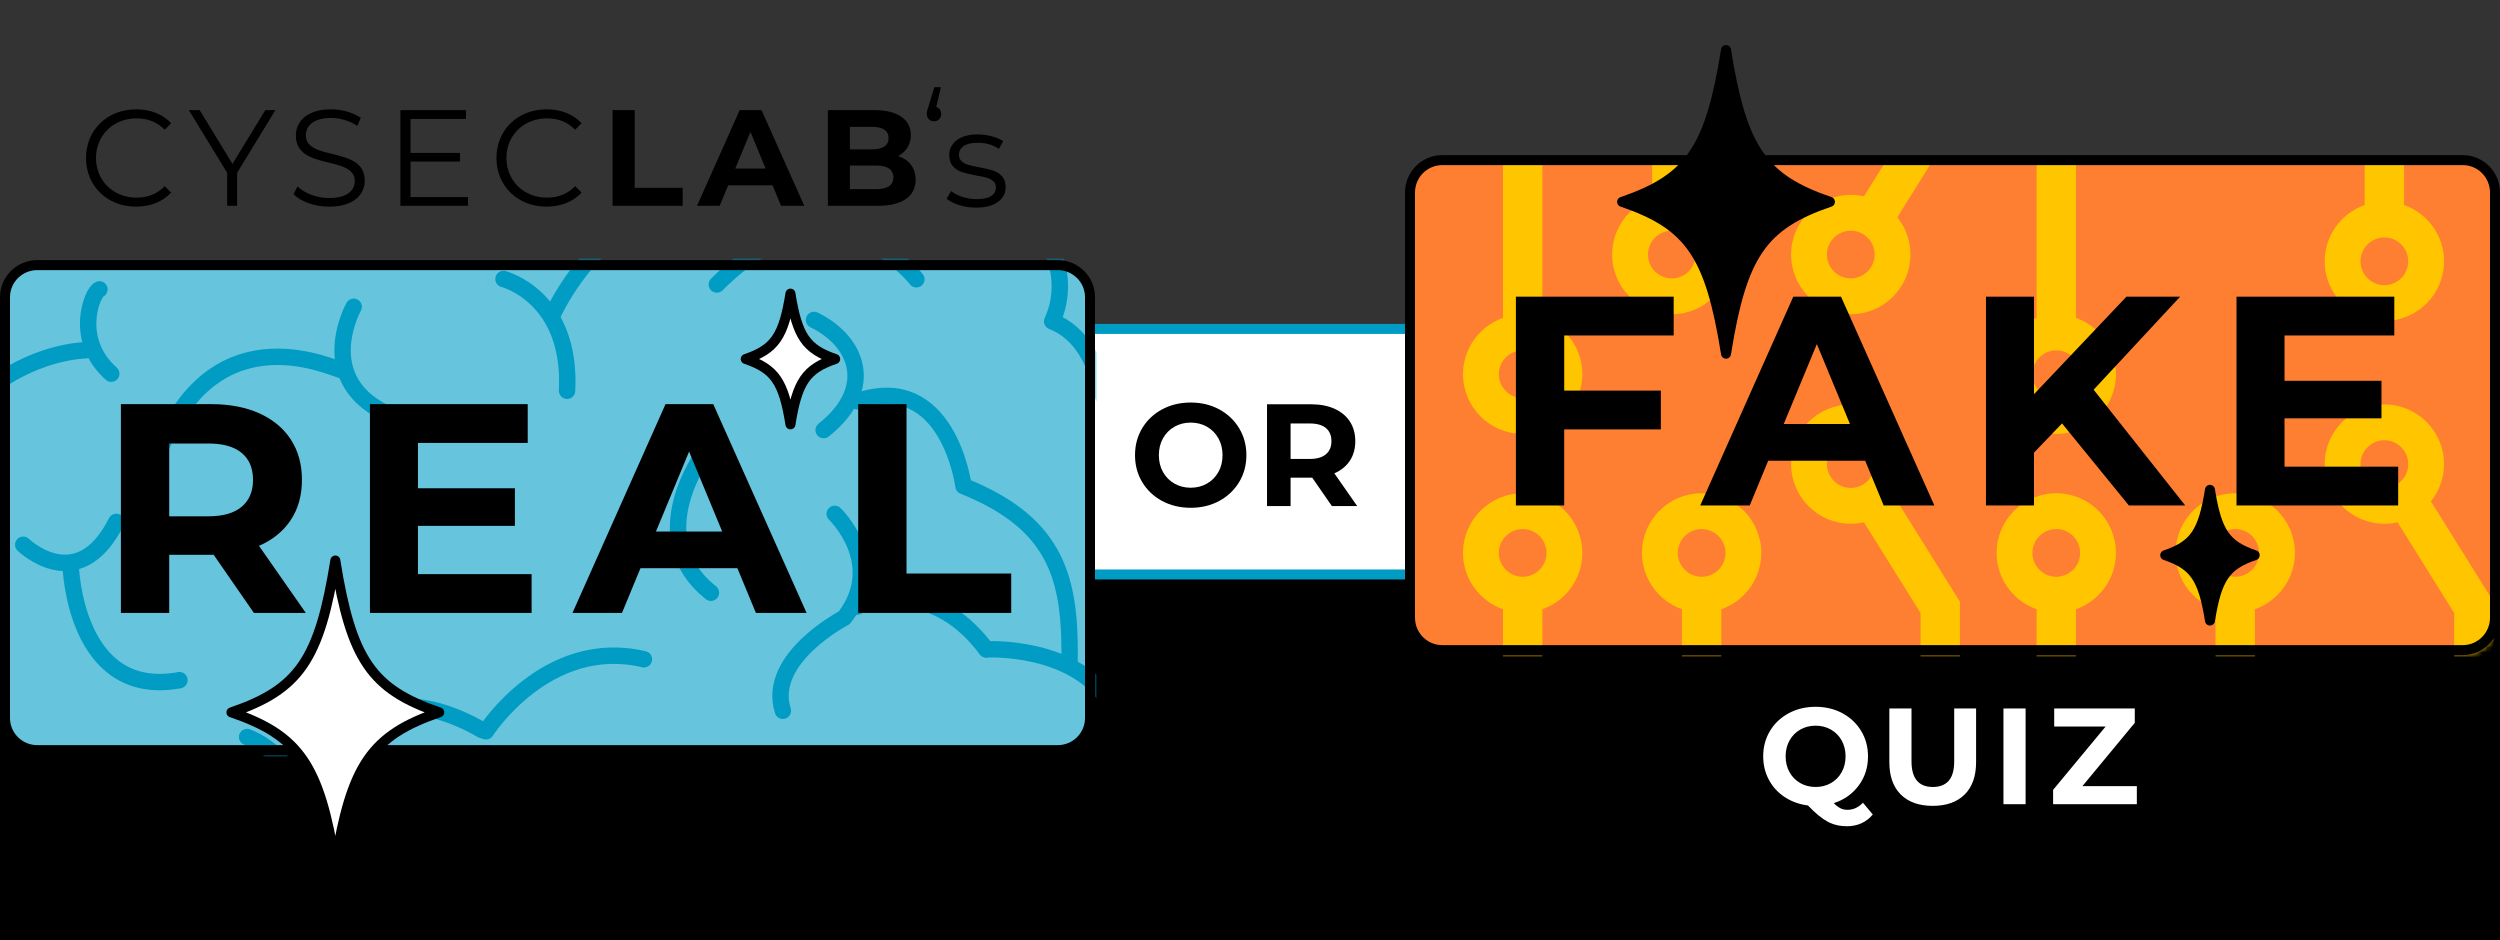 <svg width="500" height="188" viewBox="0 0 500 188" fill="none" xmlns="http://www.w3.org/2000/svg">
<rect x="0" y="0" width="500" height="188" fill="#333333" stroke="none"/>
<g clip-path="url(#clip0_810_1767)">
<path d="M0 80.024C0 74.502 4.477 70.024 10 70.024H490C495.523 70.024 500 74.502 500 80.024V188.024H0V80.024Z" fill="black"/>
<path d="M320.782 65.787H186.661C184.33 65.787 182.441 67.677 182.441 70.007V110.67C182.441 113.001 184.33 114.89 186.661 114.89H320.782C323.113 114.89 325.003 113.001 325.003 110.67V70.007C325.003 67.677 323.113 65.787 320.782 65.787Z" fill="white" stroke="#009CC4" stroke-width="2" stroke-miterlimit="10"/>
<path d="M232.426 100.192C230.73 99.281 229.402 98.026 228.442 96.426C227.483 94.827 227.003 93.029 227.003 91.032C227.003 89.036 227.483 87.237 228.442 85.638C229.402 84.039 230.73 82.784 232.426 81.873C234.122 80.961 236.026 80.506 238.14 80.506C240.253 80.506 242.153 80.961 243.84 81.873C245.526 82.784 246.854 84.039 247.823 85.638C248.792 87.237 249.277 89.036 249.277 91.032C249.277 93.029 248.792 94.827 247.823 96.426C246.854 98.026 245.526 99.281 243.84 100.192C242.153 101.104 240.253 101.558 238.14 101.558C236.026 101.558 234.122 101.104 232.426 100.192ZM241.396 96.717C242.366 96.164 243.126 95.394 243.68 94.405C244.232 93.417 244.508 92.292 244.508 91.032C244.508 89.772 244.232 88.648 243.68 87.659C243.126 86.671 242.366 85.9 241.396 85.348C240.427 84.795 239.341 84.519 238.14 84.519C236.937 84.519 235.852 84.795 234.883 85.348C233.914 85.9 233.153 86.671 232.6 87.659C232.048 88.648 231.772 89.772 231.772 91.032C231.772 92.292 232.048 93.417 232.6 94.405C233.153 95.394 233.914 96.164 234.883 96.717C235.852 97.27 236.937 97.546 238.14 97.546C239.341 97.546 240.427 97.27 241.396 96.717ZM266.374 101.209L262.449 95.539H258.116V101.209H253.406V80.855H262.216C264.019 80.855 265.585 81.156 266.912 81.756C268.24 82.358 269.263 83.21 269.98 84.315C270.697 85.42 271.056 86.728 271.056 88.241C271.056 89.752 270.693 91.057 269.966 92.152C269.239 93.247 268.206 94.085 266.869 94.667L271.434 101.209H266.374ZM265.182 85.609C264.445 84.999 263.369 84.693 261.954 84.693H258.116V91.788H261.954C263.369 91.788 264.445 91.478 265.182 90.858C265.919 90.237 266.287 89.365 266.287 88.241C266.287 87.097 265.919 86.22 265.182 85.609Z" fill="black"/>
<path d="M491.622 32.024H289.378C285.303 32.024 282 35.309 282 39.36V122.689C282 126.74 285.303 130.024 289.378 130.024H491.622C495.697 130.024 499 126.74 499 122.689V39.36C499 35.309 495.697 32.024 491.622 32.024Z" fill="#FF7F32"/>
<mask id="mask0_810_1767" style="mask-type:luminance" maskUnits="userSpaceOnUse" x="281" y="32" width="219" height="100">
<path d="M492.554 32.024H288.446C284.334 32.024 281 35.342 281 39.435V123.614C281 127.707 284.334 131.024 288.446 131.024H492.554C496.666 131.024 500 127.707 500 123.614V39.435C500 35.342 496.666 32.024 492.554 32.024Z" fill="white"/>
</mask>
<g mask="url(#mask0_810_1767)">
<path d="M304.535 116.697V132.969" stroke="#FFC600" stroke-width="7.87" stroke-miterlimit="10"/>
<path d="M374.319 44.254L384.757 27.532" stroke="#FFC600" stroke-width="7.87" stroke-miterlimit="10"/>
<path d="M304.535 105.807C307.167 105.807 309.309 107.949 309.309 110.581C309.309 111.851 308.811 113.049 307.907 113.953C307.002 114.857 305.805 115.355 304.535 115.355C303.265 115.355 302.067 114.857 301.163 113.953C300.259 113.049 299.761 111.851 299.761 110.581C299.761 107.949 301.902 105.807 304.535 105.807ZM304.535 98.65C297.956 98.65 292.604 104.002 292.604 110.581C292.604 117.16 297.956 122.512 304.535 122.512C311.113 122.512 316.466 117.16 316.466 110.581C316.466 104.003 311.114 98.65 304.535 98.65Z" fill="#FFC600"/>
<path d="M304.535 68.728V27.222" stroke="#FFC600" stroke-width="7.87" stroke-miterlimit="10"/>
<path d="M304.535 70.071C307.167 70.071 309.309 72.213 309.309 74.845C309.309 76.115 308.811 77.313 307.907 78.217C307.002 79.121 305.805 79.619 304.535 79.619C303.265 79.619 302.067 79.121 301.163 78.217C300.259 77.312 299.761 76.115 299.761 74.845C299.761 73.575 300.259 72.377 301.163 71.473C302.067 70.569 303.265 70.071 304.535 70.071ZM304.535 62.914C297.956 62.914 292.604 68.266 292.604 74.845C292.604 81.424 297.956 86.776 304.535 86.776C311.113 86.776 316.466 81.424 316.466 74.845C316.466 68.266 311.114 62.914 304.535 62.914Z" fill="#FFC600"/>
<path d="M334.362 44.793V28.31" stroke="#FFC600" stroke-width="7.87" stroke-miterlimit="10"/>
<path d="M334.362 46.136C336.994 46.136 339.136 48.278 339.136 50.91C339.136 53.543 336.994 55.684 334.362 55.684C331.729 55.684 329.588 53.543 329.588 50.91C329.588 48.278 331.729 46.136 334.362 46.136ZM334.362 38.98C327.783 38.979 322.431 44.331 322.431 50.91C322.431 57.489 327.783 62.841 334.362 62.841C340.94 62.841 346.293 57.489 346.293 50.91C346.293 44.332 340.941 38.98 334.362 38.98Z" fill="#FFC600"/>
<path d="M340.327 116.697V132.969" stroke="#FFC600" stroke-width="7.87" stroke-miterlimit="10"/>
<path d="M340.327 105.807C342.96 105.807 345.101 107.949 345.101 110.581C345.101 113.214 342.96 115.355 340.327 115.355C337.695 115.355 335.553 113.214 335.553 110.581C335.553 109.311 336.051 108.113 336.955 107.209C337.86 106.305 339.057 105.807 340.327 105.807ZM340.327 98.65C333.749 98.65 328.397 104.002 328.396 110.581C328.396 117.16 333.748 122.512 340.327 122.512C346.906 122.512 352.258 117.16 352.258 110.581C352.258 104.003 346.906 98.65 340.327 98.65Z" fill="#FFC600"/>
<path d="M370.154 46.136C372.787 46.136 374.928 48.278 374.928 50.91C374.928 52.181 374.43 53.378 373.526 54.282C372.622 55.187 371.424 55.684 370.154 55.684C367.522 55.684 365.38 53.543 365.38 50.91C365.38 49.64 365.878 48.443 366.782 47.538C367.687 46.634 368.884 46.136 370.154 46.136ZM370.155 38.98C363.576 38.979 358.224 44.331 358.223 50.91C358.223 57.489 363.575 62.841 370.154 62.841C376.733 62.841 382.085 57.489 382.085 50.91C382.085 44.332 376.733 38.98 370.155 38.98Z" fill="#FFC600"/>
<path d="M374.319 99.474L388.051 121.472L388.05 133.746" stroke="#FFC600" stroke-width="7.87" stroke-miterlimit="10"/>
<path d="M370.155 88.044C372.787 88.045 374.928 90.186 374.928 92.818C374.928 94.088 374.43 95.286 373.526 96.19C372.622 97.095 371.424 97.593 370.154 97.593C367.522 97.593 365.38 95.451 365.38 92.819C365.38 90.186 367.522 88.044 370.155 88.044ZM370.154 80.888C363.575 80.888 358.223 86.24 358.223 92.819C358.224 99.397 363.576 104.749 370.155 104.749C376.733 104.749 382.085 99.397 382.085 92.818C382.085 86.24 376.733 80.888 370.154 80.888Z" fill="#FFC600"/>
<path d="M411.255 116.697V133.28" stroke="#FFC600" stroke-width="7.87" stroke-miterlimit="10"/>
<path d="M411.255 105.807C413.887 105.807 416.029 107.949 416.029 110.581C416.029 113.214 413.887 115.355 411.255 115.355C409.985 115.355 408.787 114.857 407.883 113.953C406.979 113.049 406.481 111.851 406.481 110.581C406.481 109.311 406.979 108.113 407.883 107.209C408.787 106.305 409.985 105.807 411.255 105.807ZM411.255 98.65C404.676 98.65 399.324 104.002 399.324 110.581C399.324 117.16 404.676 122.512 411.255 122.512C417.833 122.512 423.185 117.16 423.186 110.581C423.186 104.003 417.834 98.65 411.255 98.65Z" fill="#FFC600"/>
<path d="M411.255 68.727V28.775" stroke="#FFC600" stroke-width="7.87" stroke-miterlimit="10"/>
<path d="M411.255 70.071C413.887 70.071 416.029 72.213 416.029 74.845C416.029 77.477 413.887 79.619 411.255 79.619C409.985 79.619 408.787 79.121 407.883 78.217C406.979 77.312 406.481 76.115 406.481 74.845C406.481 73.575 406.979 72.377 407.883 71.473C408.787 70.569 409.985 70.071 411.255 70.071ZM411.255 62.914C404.676 62.914 399.324 68.266 399.324 74.845C399.324 81.424 404.676 86.776 411.255 86.776C417.833 86.776 423.185 81.424 423.186 74.845C423.186 68.266 417.834 62.914 411.255 62.914Z" fill="#FFC600"/>
<path d="M476.874 46.142V28.775" stroke="#FFC600" stroke-width="7.87" stroke-miterlimit="10"/>
<path d="M476.874 47.486C479.507 47.486 481.648 49.628 481.648 52.26C481.648 54.892 479.507 57.034 476.874 57.034C474.242 57.034 472.1 54.892 472.1 52.26C472.1 50.99 472.598 49.792 473.502 48.888C474.407 47.984 475.604 47.486 476.874 47.486ZM476.874 40.329C470.296 40.329 464.944 45.681 464.944 52.26C464.943 58.839 470.295 64.191 476.874 64.191C483.453 64.191 488.805 58.839 488.805 52.26C488.805 45.681 483.453 40.329 476.874 40.329Z" fill="#FFC600"/>
<path d="M447.047 116.697V133.435" stroke="#FFC600" stroke-width="7.87" stroke-miterlimit="10"/>
<path d="M447.047 105.807C448.317 105.807 449.515 106.305 450.419 107.209C451.323 108.114 451.821 109.311 451.821 110.581C451.821 113.214 449.68 115.355 447.047 115.355C444.415 115.355 442.273 113.214 442.273 110.581C442.273 109.311 442.771 108.113 443.675 107.209C444.58 106.305 445.777 105.807 447.047 105.807ZM447.047 98.65C440.469 98.65 435.116 104.002 435.116 110.581C435.116 117.16 440.468 122.512 447.047 122.512C453.626 122.512 458.978 117.16 458.978 110.581C458.978 104.003 453.626 98.65 447.047 98.65Z" fill="#FFC600"/>
<path d="M481.039 99.474L494.771 121.472L494.77 133.435" stroke="#FFC600" stroke-width="7.87" stroke-miterlimit="10"/>
<path d="M476.875 88.044C479.507 88.045 481.648 90.186 481.648 92.818C481.648 94.088 481.15 95.286 480.246 96.19C479.342 97.095 478.144 97.593 476.874 97.593C474.242 97.593 472.1 95.451 472.1 92.819C472.1 91.548 472.598 90.351 473.502 89.447C474.407 88.543 475.604 88.044 476.875 88.044ZM476.874 80.888C470.295 80.888 464.943 86.24 464.944 92.819C464.944 99.397 470.296 104.749 476.874 104.749C483.453 104.749 488.805 99.397 488.805 92.818C488.805 86.24 483.453 80.888 476.874 80.888Z" fill="#FFC600"/>
</g>
<path d="M312.843 67.087V78.123H332.171V85.878H312.843V101.09H303.179V59.332H334.736V67.087L312.843 67.087ZM373.034 92.142H353.646L349.947 101.09H340.045L358.658 59.332H368.202L386.874 101.09H376.732L373.034 92.142ZM369.992 84.804L363.37 68.817L356.748 84.804H369.992ZM412.405 84.685L406.798 90.531V101.09H397.193V59.332H406.798V78.838L425.291 59.332H436.029L418.729 77.944L437.043 101.09H425.768L412.405 84.685ZM479.634 93.334V101.09H447.303V59.332H478.859V67.087H456.906V76.155H476.294V83.67H456.906V93.334L479.634 93.334Z" fill="black"/>
<path d="M288.443 32.024H492.557C496.11 32.024 499 34.923 499 38.51V123.539C499 127.126 496.11 130.024 492.557 130.024H288.443C284.89 130.024 282 127.126 282 123.539V38.51C282 34.923 284.89 32.024 288.443 32.024Z" stroke="black" stroke-width="2" stroke-miterlimit="10"/>
<path d="M441.994 124.111C443.355 115.591 445.109 113.027 450.94 111.039C445.109 109.05 443.355 106.486 441.994 97.966C440.634 106.486 438.878 109.05 433.048 111.039C438.878 113.027 440.634 115.591 441.994 124.111Z" fill="black" stroke="black" stroke-width="2" stroke-linecap="round" stroke-linejoin="round"/>
<path d="M345.204 70.74C348.365 50.946 352.441 44.989 365.986 40.37C352.441 35.751 348.365 29.793 345.204 10C342.044 29.793 337.966 35.751 324.422 40.37C337.966 44.99 342.044 50.946 345.204 70.74Z" fill="black" stroke="black" stroke-width="2" stroke-linecap="round" stroke-linejoin="round"/>
<path d="M8.54 53.024H210.679C214.72 53.024 218 56.257 218 60.238V142.811C218 146.792 214.72 150.024 210.679 150.024H8.321C4.28 150.024 1 146.792 1 142.811V60.453C1 56.353 4.378 53.024 8.54 53.024Z" fill="#66C4DC"/>
<mask id="mask1_810_1767" style="mask-type:luminance" maskUnits="userSpaceOnUse" x="0" y="52" width="219" height="100">
<path d="M7.609 52.024H211.612C215.689 52.024 219 55.323 219 59.387V143.662C219 147.726 215.689 151.024 211.612 151.024H7.388C3.311 151.024 0 147.726 0 143.662V59.607C0 55.422 3.41 52.024 7.609 52.024Z" fill="white"/>
</mask>
<g mask="url(#mask1_810_1767)">
<path d="M213.9 133.112C214.22 116.323 211.883 104.908 192.701 97.213C192.701 97.213 189.664 73.953 171.441 80.249" stroke="#009CC4" stroke-width="3.28" stroke-linecap="round" stroke-linejoin="round"/>
<path d="M206.797 44.024C211.233 49.402 213.791 56.922 210.434 64.267C216.261 66.553 219.161 72.354 220.588 79.168" stroke="#009CC4" stroke-width="3.28" stroke-linecap="round" stroke-linejoin="round"/>
<path d="M49.422 147.408C49.422 147.408 62.527 151.981 58.716 165.665" stroke="#009CC4" stroke-width="3.28" stroke-linecap="round" stroke-linejoin="round"/>
<path d="M171.353 121.344C171.353 121.344 185.566 114.28 197.251 129.866" stroke="#009CC4" stroke-width="3.28" stroke-linecap="round" stroke-linejoin="round"/>
<path d="M97.184 146.262C97.184 146.262 109.364 127.241 128.786 131.855" stroke="#009CC4" stroke-width="3.28" stroke-linecap="round" stroke-linejoin="round"/>
<path d="M166.945 102.772C166.945 102.772 177.308 112.67 168.838 123.567C168.838 123.567 153.218 131.665 156.575 142.158" stroke="#009CC4" stroke-width="3.28" stroke-linecap="round" stroke-linejoin="round"/>
<path d="M197.251 129.868C197.251 129.868 215.49 128.883 222.26 141.121" stroke="#009CC4" stroke-width="3.28" stroke-linecap="round" stroke-linejoin="round"/>
<path d="M59.782 155.227C59.782 155.227 70.988 131.388 96.433 146.023" stroke="#009CC4" stroke-width="3.28" stroke-linecap="round" stroke-linejoin="round"/>
<path d="M70.735 61.36C70.735 61.36 61.624 77.624 80.326 83.92" stroke="#009CC4" stroke-width="3.28" stroke-linecap="round" stroke-linejoin="round"/>
<path d="M17.025 70.069C17.025 70.069 8.229 70.141 -1.078 76.861" stroke="#009CC4" stroke-width="3.28" stroke-linecap="round" stroke-linejoin="round"/>
<path d="M68.886 74.21C67.447 74.21 43.401 61.362 31.891 90.218" stroke="#009CC4" stroke-width="3.28" stroke-linecap="round" stroke-linejoin="round"/>
<path d="M14.148 113.301C14.148 113.301 14.947 139.883 35.888 136.036" stroke="#009CC4" stroke-width="3.28" stroke-linecap="round" stroke-linejoin="round"/>
<path d="M4.648 108.949C4.648 108.949 15.587 119.598 23.259 104.383" stroke="#009CC4" stroke-width="3.28" stroke-linecap="round" stroke-linejoin="round"/>
<path d="M77.928 103.858C77.928 103.858 82.244 108.58 79.847 115.925" stroke="#009CC4" stroke-width="3.28" stroke-linecap="round" stroke-linejoin="round"/>
<path d="M19.885 57.876C18.446 58.401 14.58 67.919 22.252 74.74" stroke="#009CC4" stroke-width="3.28" stroke-linecap="round" stroke-linejoin="round"/>
<path d="M140.75 90.741C140.75 90.741 128.281 107.53 142.188 118.548" stroke="#009CC4" stroke-width="3.28" stroke-linecap="round" stroke-linejoin="round"/>
<path d="M124.731 45.807C115.33 52.07 110.538 62.935 110.538 62.935" stroke="#009CC4" stroke-width="3.28" stroke-linecap="round" stroke-linejoin="round"/>
<path d="M100.7 55.805C100.7 55.805 114.374 59.264 113.415 78.151" stroke="#009CC4" stroke-width="3.28" stroke-linecap="round" stroke-linejoin="round"/>
<path d="M162.809 63.985C171.441 68.183 175.277 77.626 164.727 86.021" stroke="#009CC4" stroke-width="3.28" stroke-linecap="round" stroke-linejoin="round"/>
<path d="M183.27 55.852C183.27 55.852 166.381 33.817 143.362 56.901" stroke="#009CC4" stroke-width="3.28" stroke-linecap="round" stroke-linejoin="round"/>
</g>
<path d="M7.444 53.024H211.556C215.119 53.024 218 55.899 218 59.435V143.614C218 147.15 215.119 150.024 211.556 150.024H7.444C3.881 150.024 1 147.15 1 143.614V59.435C1 55.899 3.881 53.024 7.444 53.024Z" stroke="black" stroke-width="2" stroke-linecap="round" stroke-linejoin="round"/>
<path d="M50.783 122.588L42.73 110.955H33.842V122.588H24.178V80.83H42.253C45.952 80.83 49.163 81.447 51.888 82.679C54.61 83.913 56.709 85.662 58.18 87.928C59.651 90.196 60.388 92.88 60.388 95.982C60.388 99.084 59.642 101.759 58.15 104.006C56.659 106.253 54.541 107.973 51.797 109.166L61.163 122.588H50.783ZM48.337 90.584C46.825 89.331 44.618 88.705 41.716 88.705H33.842V103.26H41.716C44.618 103.26 46.825 102.624 48.337 101.351C49.849 100.079 50.604 98.289 50.604 95.982C50.604 93.636 49.849 91.836 48.337 90.584ZM106.321 114.832V122.588H73.988V80.83H105.544V88.585H83.591V97.653H102.98V105.168H83.591V114.832L106.321 114.832ZM147.481 113.64H128.094L124.395 122.588H114.493L133.105 80.83H142.65L161.321 122.588H151.18L147.481 113.64ZM144.439 106.302L137.817 90.315L131.195 106.302H144.439ZM171.641 80.83H181.305V114.713H202.242V122.588H171.641V80.83Z" fill="black"/>
<path d="M67.066 172.84C70.227 153.047 74.303 147.089 87.848 142.471C74.303 137.852 70.227 131.894 67.066 112.101C63.906 131.894 59.828 137.852 46.284 142.471C59.828 147.09 63.906 153.047 67.066 172.84Z" fill="white" stroke="black" stroke-width="2" stroke-linecap="round" stroke-linejoin="round"/>
<path d="M158.09 84.872C159.45 76.352 161.205 73.788 167.035 71.8C161.205 69.811 159.45 67.247 158.09 58.727C156.729 67.247 154.974 69.811 149.144 71.8C154.974 73.788 156.729 76.352 158.09 84.872Z" fill="white" stroke="black" stroke-width="2" stroke-linecap="round" stroke-linejoin="round"/>
<path d="M17.2 31.599C17.2 25.995 21.464 21.868 27.232 21.868C30.02 21.868 32.535 22.797 34.23 24.656L32.944 25.941C31.387 24.355 29.473 23.672 27.287 23.672C22.667 23.672 19.195 27.061 19.195 31.599C19.195 36.137 22.667 39.526 27.287 39.526C29.473 39.526 31.387 38.843 32.944 37.23L34.23 38.515C32.535 40.373 30.02 41.33 27.204 41.33C21.464 41.33 17.2 37.203 17.2 31.599ZM47.425 34.551V41.166H45.429V34.551L37.776 22.032H39.935L46.495 32.775L53.056 22.032H55.078L47.425 34.551ZM58.709 38.843L59.501 37.284C60.868 38.624 63.3 39.608 65.815 39.608C69.396 39.608 70.954 38.105 70.954 36.219C70.954 30.971 59.173 34.196 59.173 27.116C59.173 24.3 61.359 21.868 66.225 21.868C68.385 21.868 70.626 22.496 72.157 23.563L71.474 25.175C69.834 24.11 67.92 23.59 66.225 23.59C62.727 23.59 61.169 25.148 61.169 27.061C61.169 32.31 72.95 29.139 72.95 36.109C72.95 38.925 70.708 41.33 65.815 41.33C62.945 41.33 60.13 40.319 58.709 38.843ZM93.608 39.417V41.166H80.077V22.032H93.198V23.781H82.1V30.588H91.996V32.31H82.1V39.417H93.608ZM99.287 31.599C99.287 25.995 103.551 21.868 109.318 21.868C112.107 21.868 114.621 22.797 116.316 24.656L115.032 25.941C113.474 24.355 111.56 23.672 109.373 23.672C104.754 23.672 101.282 27.061 101.282 31.599C101.282 36.137 104.754 39.526 109.373 39.526C111.56 39.526 113.474 38.843 115.032 37.23L116.316 38.515C114.621 40.373 112.107 41.33 109.292 41.33C103.551 41.33 99.287 37.203 99.287 31.599ZM122.514 22.032H126.943V37.558H136.538V41.166H122.514V22.032ZM154.517 37.066H145.633L143.938 41.166H139.401L147.93 22.032H152.303L160.859 41.166H156.212L154.517 37.066ZM153.123 33.704L150.089 26.378L147.054 33.704H153.123ZM183.128 35.945C183.128 39.253 180.504 41.166 175.475 41.166H165.579V22.032H174.928C179.712 22.032 182.171 24.028 182.171 27.007C182.171 28.92 181.188 30.396 179.629 31.216C181.761 31.9 183.128 33.54 183.128 35.945ZM169.98 25.367V29.877H174.381C176.54 29.877 177.715 29.112 177.715 27.608C177.715 26.105 176.54 25.367 174.381 25.367H169.98ZM178.672 35.48C178.672 33.868 177.442 33.102 175.147 33.102H169.98V37.831H175.147C177.442 37.831 178.672 37.121 178.672 35.48ZM187.975 21.891C188.148 22.138 188.235 22.434 188.235 22.781C188.235 23.218 188.098 23.574 187.824 23.847C187.55 24.122 187.213 24.259 186.811 24.259C186.375 24.259 186.023 24.117 185.758 23.834C185.494 23.552 185.362 23.201 185.362 22.781C185.362 22.561 185.384 22.347 185.43 22.138C185.476 21.928 185.572 21.623 185.717 21.22L186.867 17.444H188.18L187.25 21.385C187.559 21.476 187.801 21.645 187.975 21.891ZM191.833 41.016C190.766 40.679 189.931 40.255 189.329 39.744L190.205 38.212C190.807 38.686 191.564 39.073 192.476 39.374C193.388 39.675 194.337 39.826 195.322 39.826C196.635 39.826 197.607 39.621 198.236 39.21C198.865 38.8 199.18 38.221 199.18 37.473C199.18 36.944 199.006 36.529 198.66 36.228C198.314 35.927 197.875 35.699 197.347 35.544C196.817 35.389 196.115 35.239 195.239 35.092C194.072 34.873 193.133 34.65 192.421 34.422C191.71 34.194 191.103 33.806 190.602 33.259C190.099 32.712 189.849 31.954 189.849 30.987C189.849 29.784 190.351 28.798 191.354 28.033C192.357 27.266 193.753 26.884 195.541 26.884C196.471 26.884 197.401 27.006 198.331 27.253C199.262 27.499 200.028 27.823 200.63 28.224L199.783 29.784C198.596 28.963 197.182 28.552 195.541 28.552C194.3 28.552 193.365 28.772 192.736 29.209C192.106 29.647 191.792 30.222 191.792 30.933C191.792 31.48 191.969 31.918 192.325 32.247C192.682 32.574 193.124 32.817 193.653 32.971C194.182 33.127 194.912 33.287 195.841 33.45C196.99 33.669 197.912 33.888 198.605 34.107C199.299 34.326 199.891 34.7 200.384 35.229C200.877 35.758 201.123 36.488 201.123 37.418C201.123 38.677 200.598 39.675 199.55 40.414C198.5 41.153 197.046 41.523 195.185 41.523C194.017 41.523 192.9 41.354 191.833 41.016Z" fill="black"/>
<path d="M374.558 162.896C373.938 163.662 373.185 164.246 372.3 164.647C371.416 165.048 370.444 165.249 369.386 165.249C367.964 165.249 366.678 164.944 365.528 164.333C364.379 163.721 363.065 162.64 361.588 161.09C359.855 160.871 358.309 160.314 356.95 159.421C355.59 158.528 354.533 157.373 353.776 155.959C353.018 154.546 352.64 152.982 352.64 151.267C352.64 149.388 353.091 147.696 353.994 146.191C354.898 144.685 356.147 143.505 357.743 142.647C359.34 141.79 361.132 141.361 363.12 141.361C365.109 141.361 366.896 141.79 368.483 142.647C370.07 143.505 371.32 144.685 372.232 146.191C373.144 147.696 373.6 149.388 373.6 151.267C373.6 153.492 372.975 155.444 371.726 157.123C370.476 158.801 368.821 159.968 366.759 160.625C367.215 161.099 367.658 161.441 368.086 161.651C368.515 161.861 368.976 161.965 369.468 161.965C370.654 161.965 371.694 161.491 372.588 160.543L374.558 162.896ZM357.907 154.441C358.428 155.371 359.143 156.096 360.055 156.617C360.967 157.136 361.989 157.396 363.12 157.396C364.251 157.396 365.273 157.136 366.185 156.617C367.097 156.096 367.813 155.371 368.333 154.441C368.853 153.51 369.113 152.452 369.113 151.267C369.113 150.081 368.853 149.023 368.333 148.093C367.813 147.162 367.097 146.437 366.185 145.917C365.273 145.398 364.251 145.137 363.12 145.137C361.989 145.137 360.967 145.398 360.055 145.917C359.143 146.437 358.428 147.162 357.907 148.093C357.388 149.023 357.127 150.081 357.127 151.267C357.127 152.452 357.388 153.51 357.907 154.441ZM380.154 158.901C378.63 157.387 377.869 155.225 377.869 152.416V141.689H382.301V152.252C382.301 155.681 383.725 157.396 386.57 157.396C387.957 157.396 389.014 156.982 389.744 156.151C390.474 155.321 390.839 154.022 390.839 152.252V141.689H395.218V152.416C395.218 155.225 394.456 157.387 392.933 158.901C391.409 160.416 389.279 161.172 386.543 161.172C383.807 161.172 381.676 160.416 380.154 158.901ZM400.69 141.689H405.122V160.844H400.69V141.689ZM427.368 157.232V160.844H410.622V157.971L421.13 145.302H410.841V141.689H426.958V144.563L416.478 157.232H427.368Z" fill="white"/>
</g>
<defs>
<clipPath id="clip0_810_1767">
<rect width="500" height="188" fill="white"/>
</clipPath>
</defs>
</svg>
